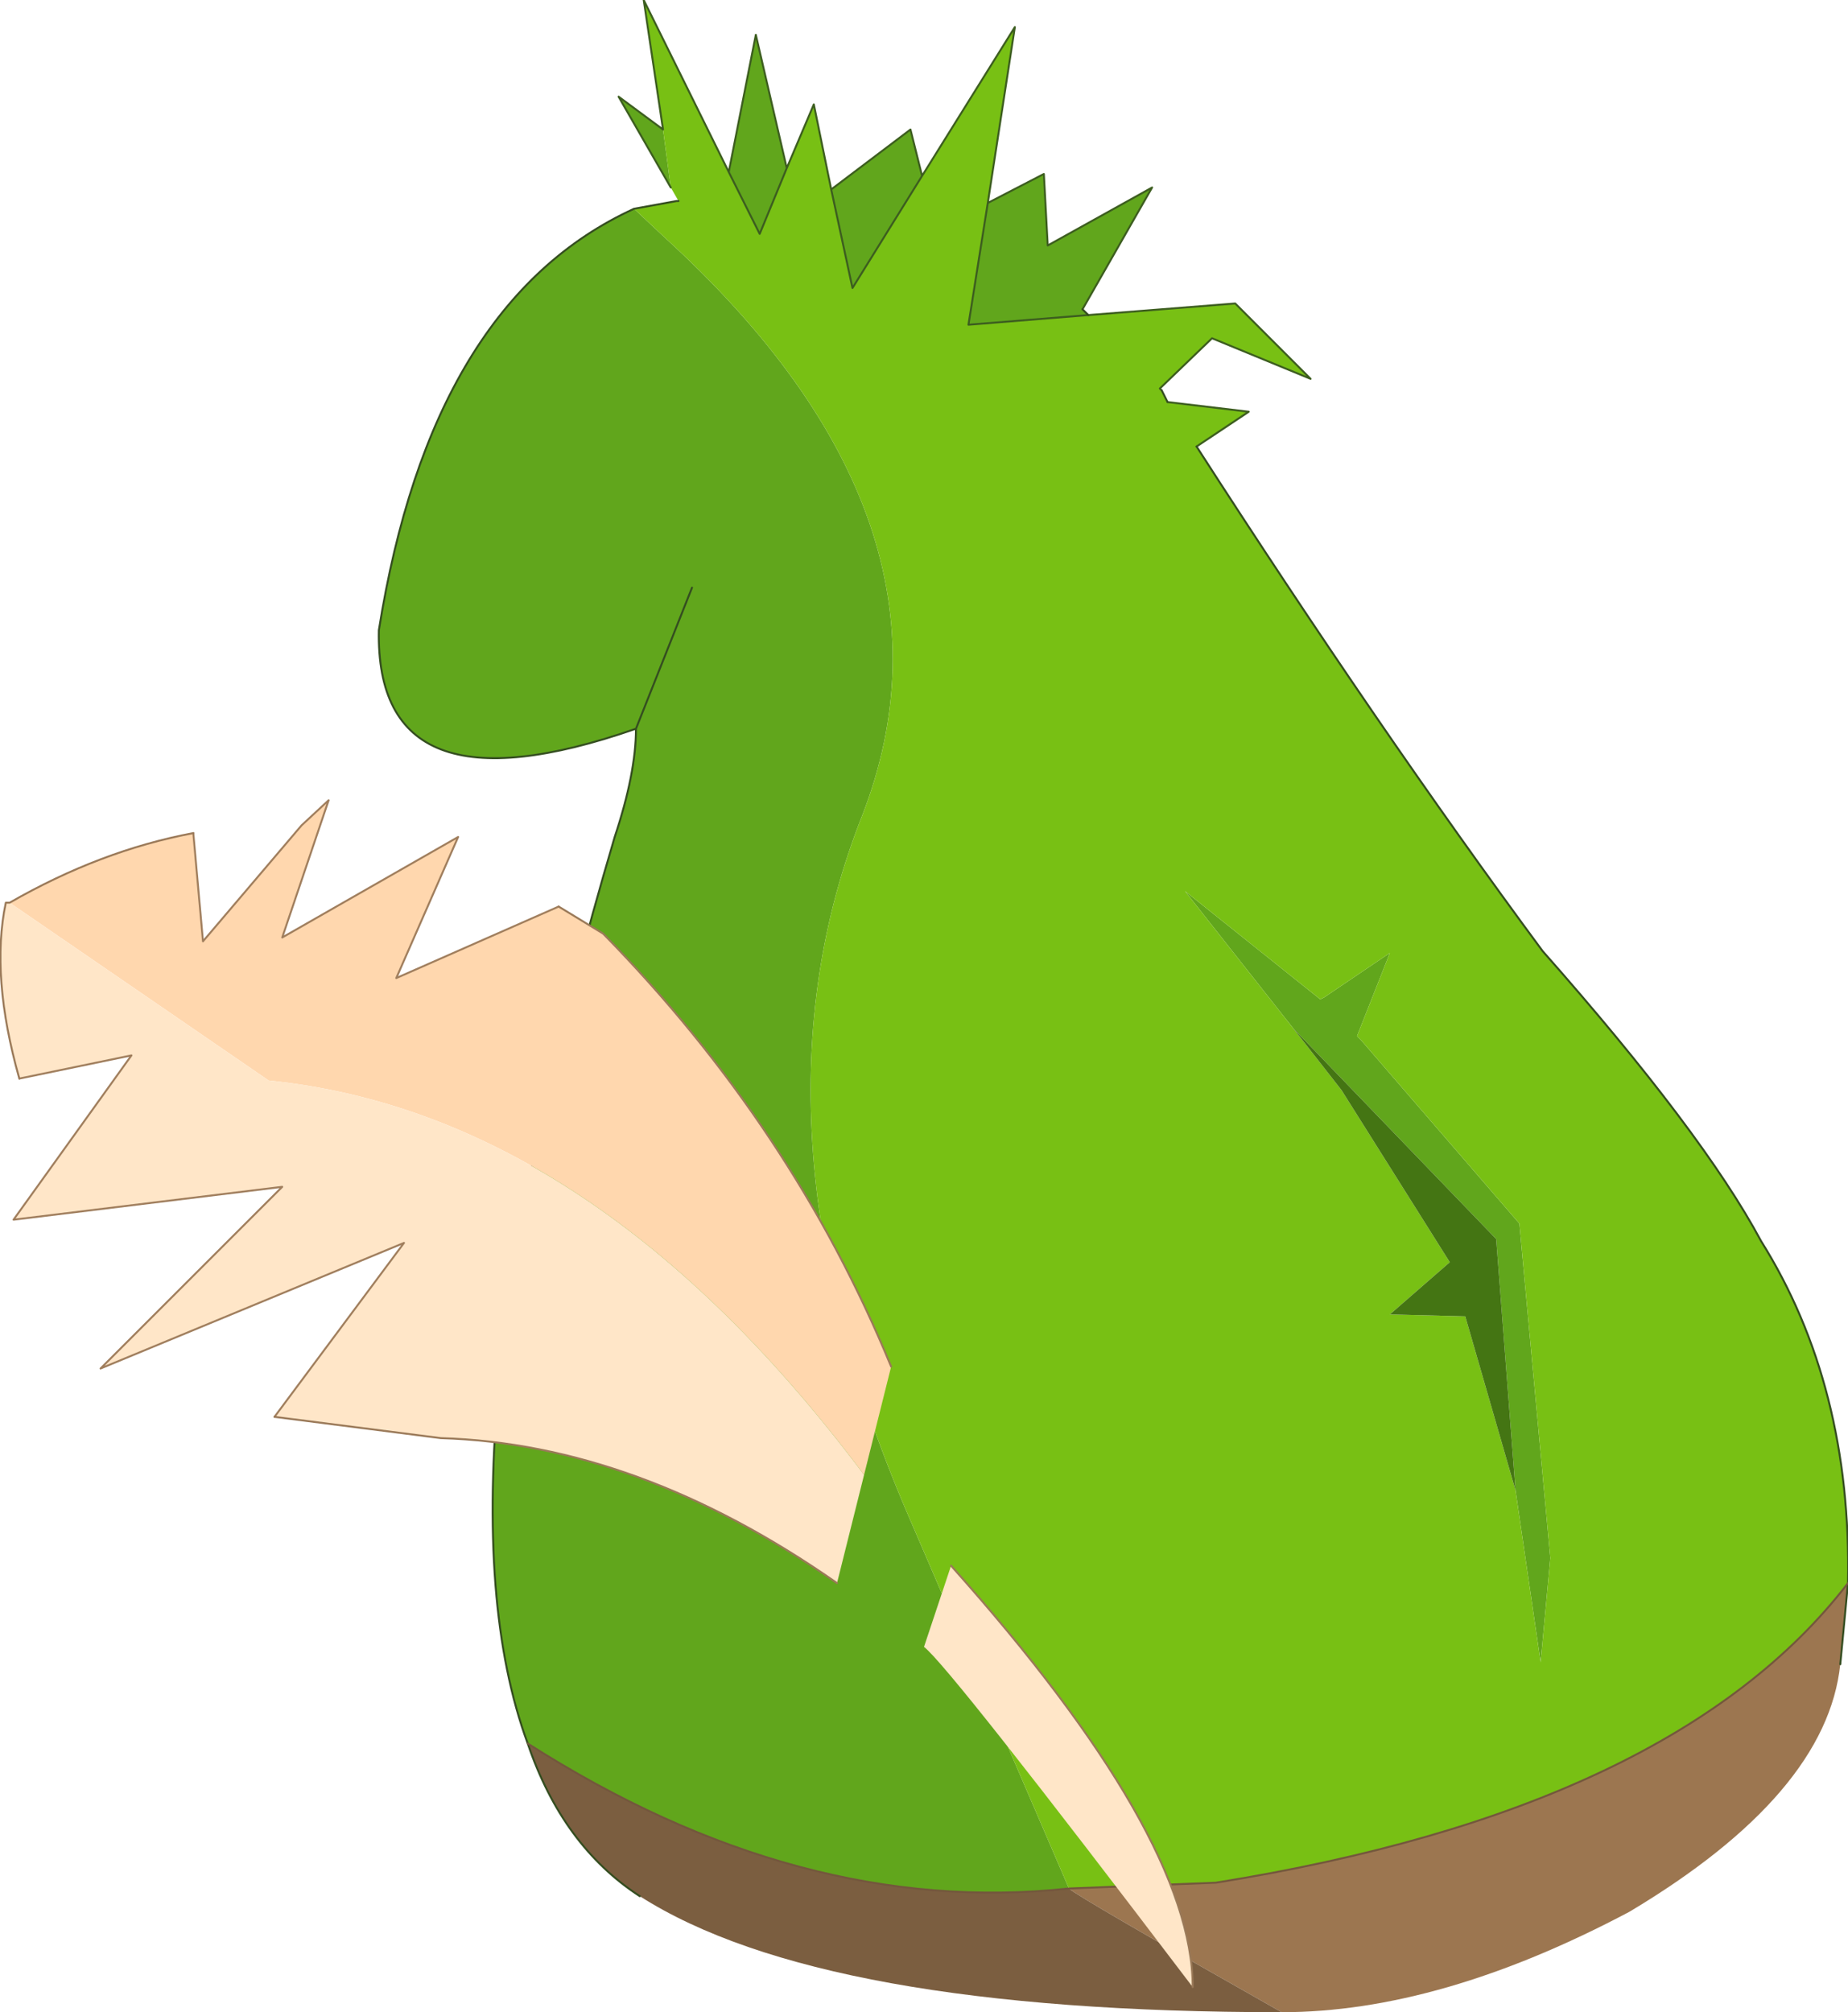 <?xml version="1.0"?>
<svg xmlns="http://www.w3.org/2000/svg" xmlns:xlink="http://www.w3.org/1999/xlink" width="47.8px" height="52.05px"><g transform="matrix(1, 0, 0, 1, -255.65, -126.75)"><use xlink:href="#object-0" width="47.8" height="52.05" transform="matrix(1, 0, 0, 1, 255.65, 126.75)"/></g><defs><g transform="matrix(1, 0, 0, 1, -255.65, -126.75)" id="object-0"><path fill-rule="evenodd" fill="#61a61c" stroke="none" d="M281.2 132L282.65 131.25L282.75 133.1L285.45 131.6L283.65 134.75L283.8 134.9L280.7 135.15L281.2 132M269.3 171.85Q266.7 164.8 271.55 148.4Q272.1 146.75 272.1 145.6Q265.35 147.95 265.45 143.05Q266.8 134.55 272.05 132.15L272.85 132.9Q280.9 140.25 277.95 147.85Q274.8 155.8 279.1 165.85L283.3 175.6Q276.35 176.35 269.3 171.85M273 131.6L271.65 129.25L272.8 130.1L273 131.6M274.5 131.2L275.2 127.65L276 131.1L275.3 132.8L274.5 131.2M277.15 131.65L279.2 130.1L279.5 131.3L277.7 134.2L277.15 131.65M272.1 145.6L273.55 141.95L272.1 145.6M289.1 153.35L286.3 149.8L289.8 152.6L289.9 152.55L291.6 151.4L290.75 153.55L290.85 153.65L294.95 158.4L295.75 167.05L295.5 169.75L294.85 165.3L294.35 158.8L289.1 153.35"/><path fill-rule="evenodd" fill="#78c014" stroke="none" d="M281.2 132L280.7 135.15L283.8 134.9L287.6 134.6L289.55 136.55L287 135.5L285.65 136.8L285.7 136.85L285.85 137.15L287.95 137.4L286.6 138.3Q291.3 145.6 295.55 151.35Q299.7 156.05 301.2 158.85Q303.55 162.6 303.45 167.7Q298.95 173.55 287.1 175.45L283.3 175.6L279.1 165.85Q274.8 155.8 277.95 147.85Q280.9 140.25 272.85 132.9L272.05 132.15L273.15 131.95L273.2 131.95L273 131.6L272.8 130.1L272.3 126.75L274.5 131.2L275.3 132.8L276 131.1L276.7 129.45L277.15 131.65L277.7 134.2L279.5 131.3L281.9 127.45L281.2 132M294.85 165.3L295.5 169.75L295.75 167.05L294.95 158.4L290.85 153.65L290.75 153.55L291.6 151.4L289.9 152.55L289.8 152.6L286.3 149.8L289.1 153.35L290.35 154.95L293.15 159.4L291.6 160.75L293.55 160.8L294.85 165.3"/><path fill-rule="evenodd" fill="#9c7650" stroke="none" d="M303.45 167.7L303.25 169.8Q302.9 173.15 297.8 176.2Q292.9 178.8 288.8 178.8Q283.5 175.8 283.3 175.6L287.1 175.45Q298.95 173.55 303.45 167.7"/><path fill-rule="evenodd" fill="#7b5e40" stroke="none" d="M288.8 178.8Q276.9 178.8 272.2 175.8Q270.2 174.5 269.3 171.85Q276.35 176.35 283.3 175.6Q283.5 175.8 288.8 178.8"/><path fill-rule="evenodd" fill="#447513" stroke="none" d="M294.85 165.3L293.55 160.8L291.6 160.75L293.15 159.4L290.35 154.95L289.1 153.35L294.35 158.8L294.85 165.3"/><path fill="none" stroke="#3c5d1f" stroke-width="0.05" stroke-linecap="round" stroke-linejoin="round" d="M283.65 134.75L285.45 131.6L282.75 133.1L282.65 131.25L281.2 132L280.7 135.15L283.8 134.9L287.6 134.6L289.55 136.55L287 135.5L285.65 136.8L285.7 136.85M285.85 137.15L287.95 137.4L286.6 138.3M273 131.6L271.65 129.25L272.8 130.1L272.3 126.75L274.5 131.2L275.2 127.65L276 131.1L276.7 129.45L277.15 131.65L279.2 130.1L279.5 131.3L281.9 127.45L281.2 132M274.5 131.2L275.3 132.8L276 131.1M277.15 131.65L277.7 134.2L279.5 131.3"/><path fill="none" stroke="#344d20" stroke-width="0.05" stroke-linecap="round" stroke-linejoin="round" d="M283.8 134.9L283.65 134.75M285.7 136.85L285.85 137.15M286.6 138.3Q291.3 145.6 295.55 151.35Q299.7 156.05 301.2 158.85Q303.55 162.6 303.45 167.7L303.25 169.8M272.2 175.8Q270.2 174.5 269.3 171.85Q266.7 164.8 271.55 148.4Q272.1 146.75 272.1 145.6Q265.35 147.95 265.45 143.05Q266.8 134.55 272.05 132.15L273.15 131.95L273.2 131.95M273.55 141.95L272.1 145.6"/><path fill="none" stroke="#73573c" stroke-width="0.05" stroke-linecap="round" stroke-linejoin="round" d="M269.3 171.85Q276.35 176.35 283.3 175.6L287.1 175.45Q298.95 173.55 303.45 167.7"/><path fill-rule="evenodd" fill="#ffd7ae" stroke="none" d="M260.65 148.3L260.9 151.1L263.45 148.1L264.15 147.45L262.95 151L267.5 148.4L265.9 152.05L270.1 150.2L271.25 150.9Q276.15 155.9 278.7 162.1L278 164.9Q271 155.55 262.6 154.7L255.9 150.1Q258.25 148.75 260.65 148.3"/><path fill-rule="evenodd" fill="#ffe6c8" stroke="none" d="M278 164.9L277.3 167.7Q272.15 164.1 267.05 163.95L262.75 163.4L266.1 158.9L258.25 162.15L262.95 157.45L256 158.3L259.05 154.05L256.15 154.65Q255.4 152 255.8 150.1L255.9 150.1L262.6 154.7Q271 155.55 278 164.9M286.5 178.15Q280.2 169.85 279.55 169.35L280.25 167.25Q286.5 174.25 286.5 178.15"/><path fill="none" stroke="#a07e5d" stroke-width="0.05" stroke-linecap="round" stroke-linejoin="round" d="M260.65 148.3L260.9 151.1L263.45 148.1L264.15 147.45L262.95 151L267.5 148.4L265.9 152.05L270.1 150.2M262.75 163.4L266.1 158.9L258.25 162.15L262.95 157.45L256 158.3L259.05 154.05L256.15 154.65"/><path fill="none" stroke="#9a7958" stroke-width="0.05" stroke-linecap="round" stroke-linejoin="round" d="M270.1 150.2L271.25 150.9Q276.15 155.9 278.7 162.1M277.3 167.7Q272.15 164.1 267.05 163.95L262.75 163.4M256.15 154.65Q255.4 152 255.8 150.1L255.9 150.1Q258.25 148.75 260.65 148.3M280.25 167.25Q286.5 174.25 286.5 178.15"/></g></defs></svg>
